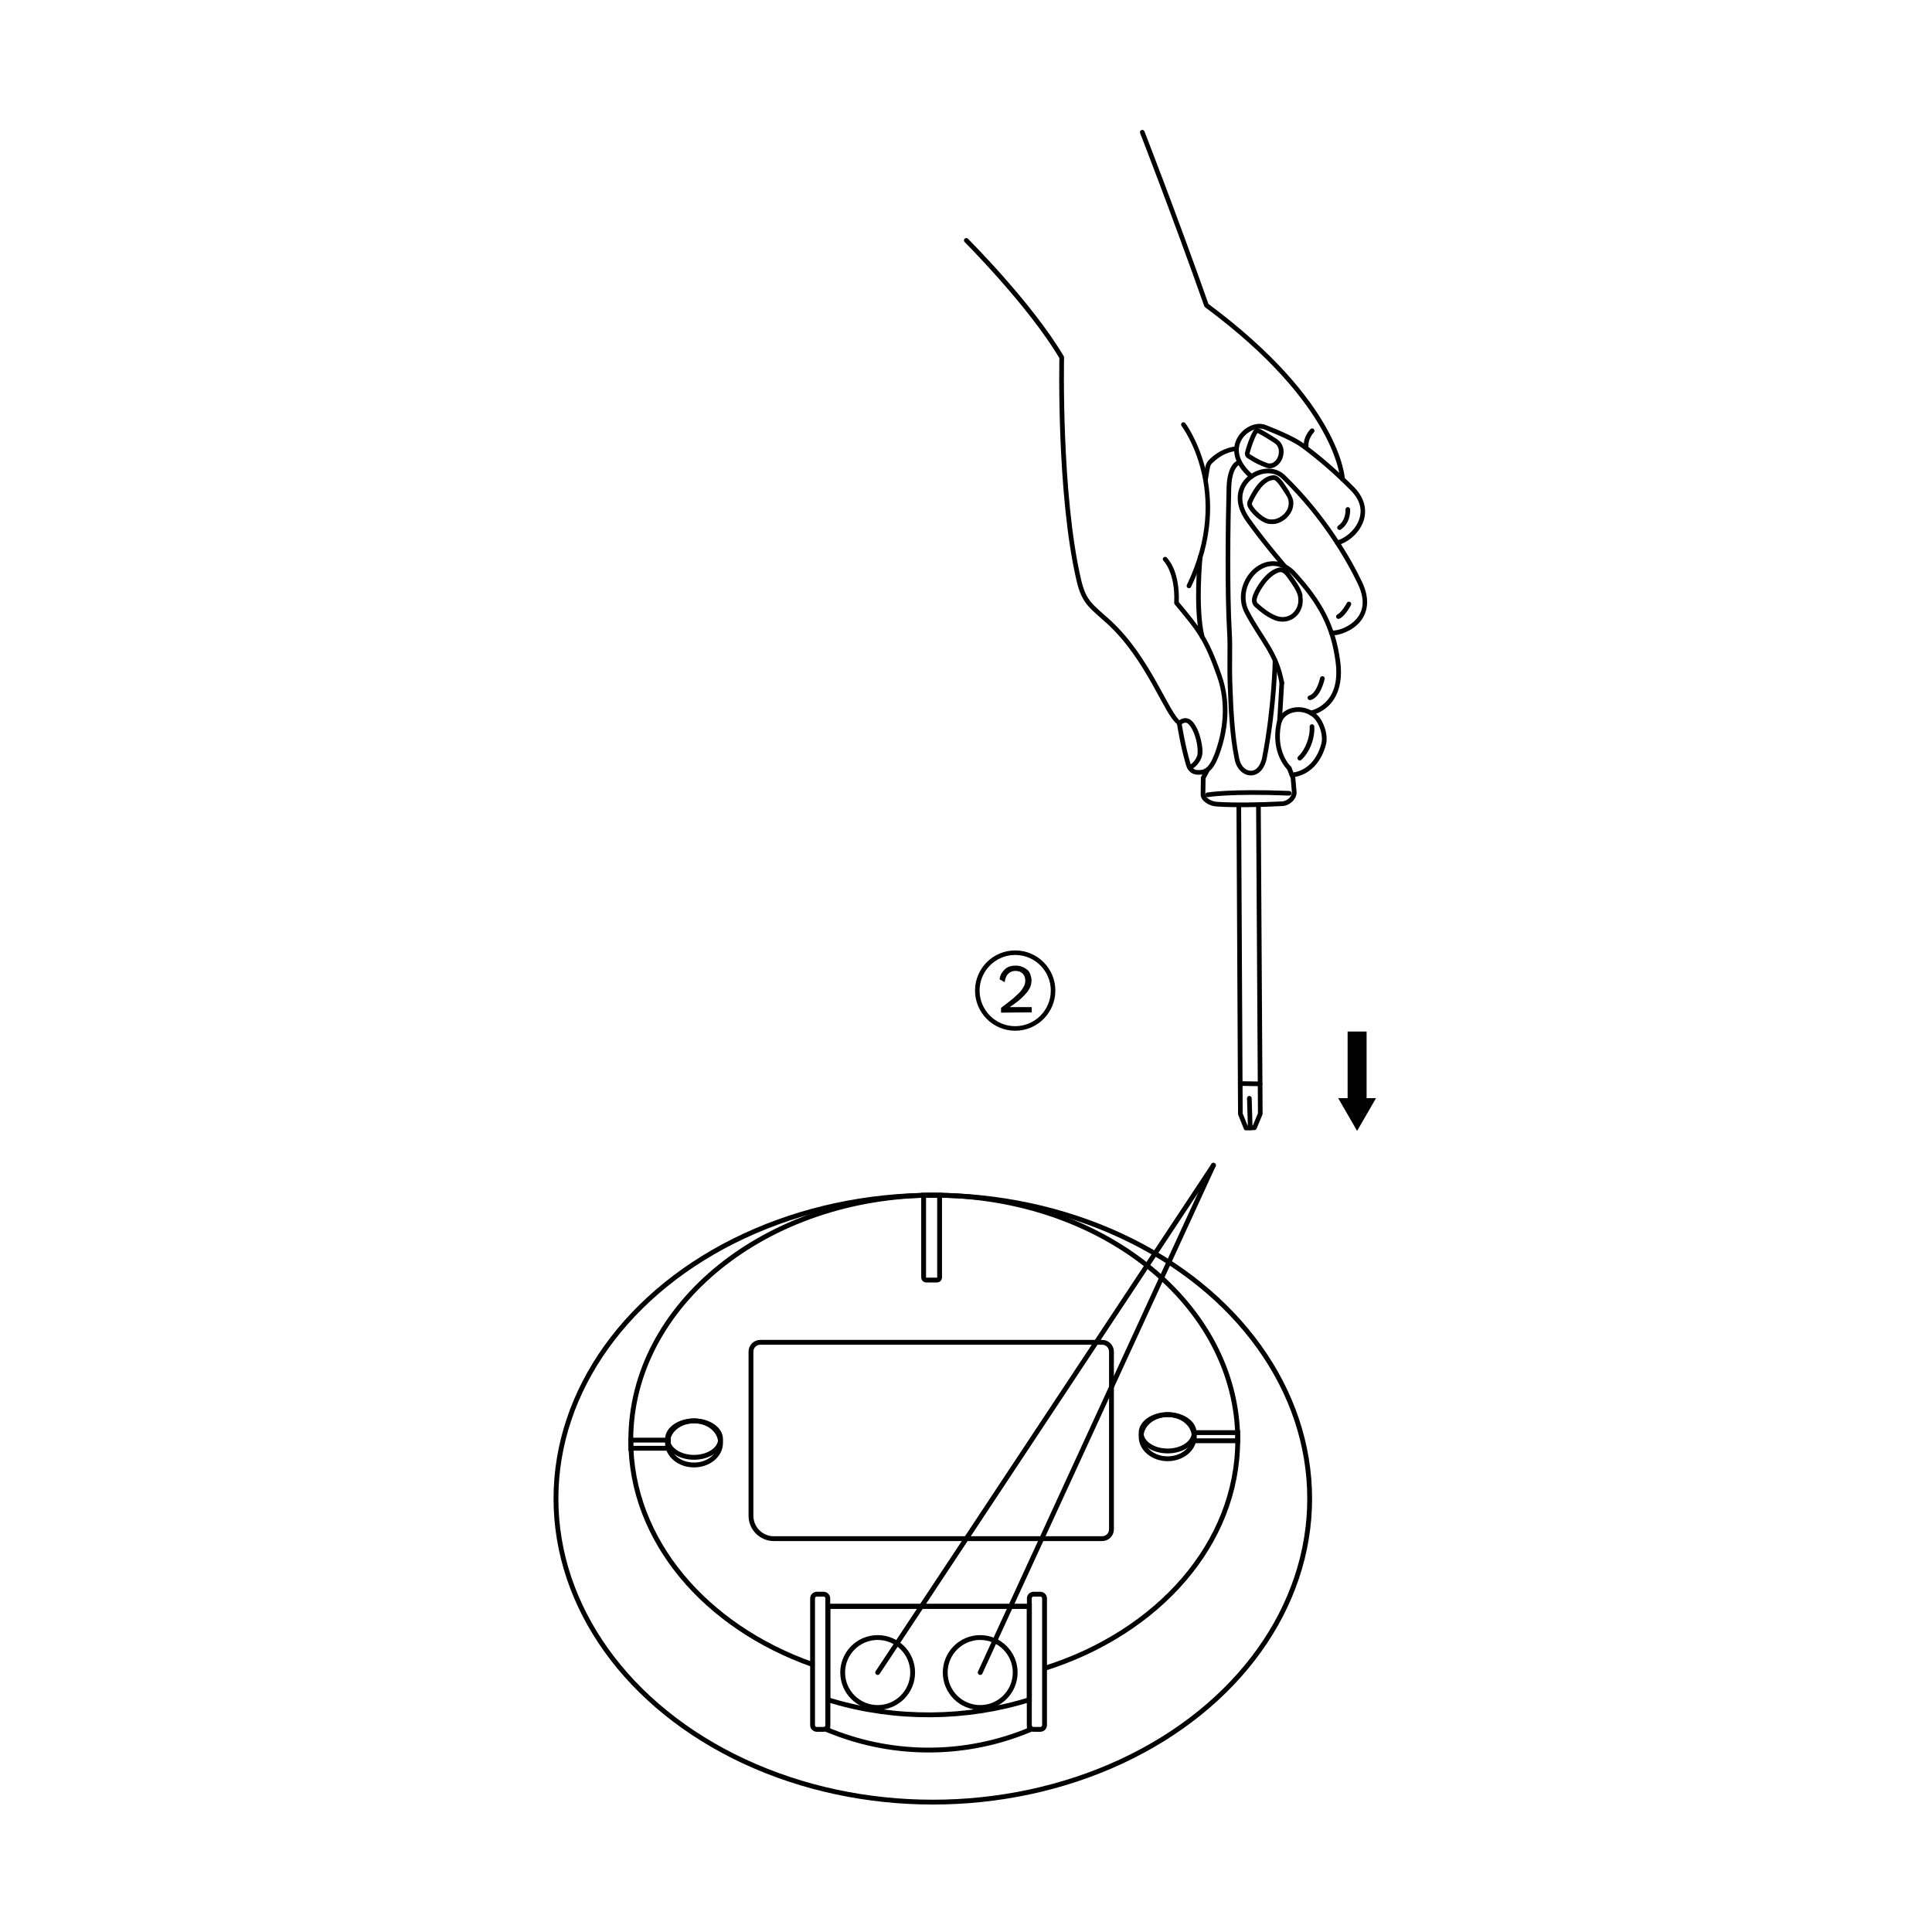 <?xml version="1.0" encoding="utf-8"?>
<!-- Generator: Adobe Illustrator 27.8.1, SVG Export Plug-In . SVG Version: 6.00 Build 0)  -->
<svg version="1.1" xmlns="http://www.w3.org/2000/svg" xmlns:xlink="http://www.w3.org/1999/xlink" x="0px" y="0px"
	 viewBox="0 0 400 400" style="enable-background:new 0 0 400 400;" xml:space="preserve">
<style type="text/css">
	.st0{display:none;}
	.st1{display:inline;}
	.st2{fill:none;stroke:#000000;stroke-width:0.75;stroke-miterlimit:10;}
	.st3{stroke:#000000;stroke-width:0.2;stroke-miterlimit:10;}
	.st4{fill:none;stroke:#000000;stroke-miterlimit:10;}
	.st5{fill:none;stroke:#000000;stroke-linecap:round;stroke-linejoin:round;stroke-miterlimit:10;}
	.st6{stroke:#000000;stroke-width:0.25;stroke-miterlimit:10;}
	.st7{stroke:#000000;stroke-width:0.5;stroke-miterlimit:10;}
	.st8{stroke:#000000;stroke-width:0.4;stroke-miterlimit:10;}
	.st9{fill:none;stroke:#000000;stroke-width:0.5;stroke-miterlimit:10;}
	.st10{fill:none;}
	.st11{fill:none;stroke:#000000;stroke-width:0.75;stroke-miterlimit:10;stroke-dasharray:5.205,5.205;}
	.st12{fill:none;stroke:#000000;stroke-width:0.75;stroke-miterlimit:10;stroke-dasharray:4.899,4.899;}
	.st13{fill:none;stroke:#000000;stroke-width:0.5;stroke-linecap:round;stroke-linejoin:round;stroke-miterlimit:10;}
</style>
<g id="Layer_2" class="st0">
</g>
<g id="Layer_3">
</g>
<g id="Layer_4">
</g>
<g id="Layer_5">
	<g>
		<path d="M260.006,233.879c0.071-0.053,0.127-0.124,0.16-0.206l1.207-2.912
			c0.024-0.06,0.037-0.124,0.036-0.189l-0.382-63.9
			c-0.003-0.265-0.22-0.479-0.485-0.477c-0.265,0.002-0.479,0.218-0.479,0.483
			l0.381,63.804l-1.052,2.535l-1.096,0.037l-1.012-2.519l-0.324-63.725
			c-0-0.128-0.051-0.251-0.142-0.341c-0.091-0.09-0.214-0.141-0.342-0.141
			c-0.128,0.001-0.251,0.053-0.341,0.144c-0.09,0.091-0.14,0.215-0.139,0.343
			l0.325,63.817c0,0.061,0.012,0.121,0.034,0.177l1.169,2.919
			c0.075,0.188,0.26,0.309,0.463,0.303l1.748-0.059
			C259.834,233.969,259.928,233.936,260.006,233.879L260.006,233.879z M260.006,233.879"/>
		<path d="M261.156,224.807c0.133-0.087,0.214-0.235,0.218-0.394
			c0.003-0.128-0.046-0.252-0.135-0.344c-0.089-0.092-0.211-0.146-0.339-0.148
			l-4.118-0.066c-0.128-0.002-0.252,0.047-0.344,0.136
			c-0.092,0.089-0.145,0.212-0.147,0.34c-0.003,0.266,0.209,0.484,0.475,0.488
			l4.118,0.065c0.097,0.002,0.192-0.025,0.273-0.077L261.156,224.807z
			 M261.156,224.807"/>
		<path d="M259.129,233.911c0.131-0.094,0.206-0.247,0.201-0.408l-0.181-6.132
			c-0.004-0.128-0.058-0.25-0.151-0.338c-0.093-0.088-0.218-0.135-0.346-0.131
			c-0.128,0.004-0.25,0.058-0.338,0.152c-0.088,0.093-0.135,0.218-0.131,0.346
			l0.183,6.135c0.009,0.265,0.23,0.474,0.496,0.467
			c0.096-0.002,0.189-0.033,0.268-0.089L259.129,233.911z M259.129,233.911"/>
		<path d="M267.593,165.926c0.544-0.537,0.908-1.252,0.842-2.014l-0.258-2.939
			c-0.004-0.047-0.015-0.092-0.031-0.136l-0.778-1.975
			c-0.099-0.247-0.379-0.368-0.627-0.27c-0.247,0.098-0.369,0.377-0.272,0.624
			l0.754,1.909l0.25,2.869c0.034,0.39-0.171,0.865-0.559,1.247
			c-0.388,0.382-0.936,0.654-1.472,0.682c-4.819,0.261-10.56,0.322-13.665,0.072
			c-0.465-0.038-1.08-0.258-1.531-0.567c-0.451-0.309-0.694-0.674-0.691-0.938
			l0.042-3.327l0.794-1.486c0.061-0.113,0.074-0.246,0.037-0.368
			c-0.037-0.123-0.122-0.225-0.235-0.286c-0.113-0.061-0.245-0.074-0.368-0.037
			c-0.123,0.037-0.226,0.122-0.286,0.235l-0.85,1.592
			c-0.036,0.068-0.055,0.144-0.057,0.221l-0.041,3.445
			c-0.009,0.753,0.509,1.337,1.108,1.747c0.599,0.41,1.324,0.678,2.001,0.733
			c3.211,0.259,8.943,0.192,13.794-0.071c0.811-0.044,1.556-0.425,2.099-0.962
			L267.593,165.926z M267.593,165.926"/>
		<path d="M267.176,164.649c0.136-0.085,0.221-0.23,0.227-0.39
			c0.005-0.128-0.04-0.253-0.127-0.348c-0.087-0.094-0.208-0.15-0.336-0.155
			c-12.294-0.493-17.012,0.328-17.012,0.328c-0.262,0.046-0.438,0.297-0.392,0.559
			c0.046,0.262,0.297,0.438,0.559,0.392c0,0,4.566-0.805,16.807-0.314
			c0.096,0.004,0.191-0.021,0.273-0.072L267.176,164.649z M267.176,164.649"/>
		<path d="M249.193,132.174c0.143-0.117,0.206-0.306,0.163-0.485
			c-0.698-2.873-0.806-6.979-0.727-10.34c0.079-3.361,0.339-5.982,0.339-5.982
			c0.013-0.128-0.026-0.256-0.107-0.355c-0.082-0.1-0.2-0.162-0.328-0.174
			c-0.265-0.026-0.501,0.168-0.527,0.433c0,0-0.262,2.657-0.342,6.056
			c-0.08,3.399,0.012,7.537,0.753,10.589c0.064,0.259,0.324,0.417,0.583,0.354
			c0.071-0.017,0.136-0.049,0.193-0.095L249.193,132.174z M249.193,132.174"/>
		<path d="M249.861,99.664c0.113-0.074,0.189-0.193,0.211-0.326l0.334-2.052
			c0.185-1.134,0.351-1.176,0.799-1.599c2.418-2.286,4.716-2.283,4.716-2.283
			c0.128-0.001,0.251-0.053,0.341-0.144c0.09-0.091,0.14-0.215,0.139-0.343
			c-0.001-0.128-0.053-0.251-0.144-0.341c-0.091-0.09-0.215-0.14-0.343-0.139
			c0,0-2.724,0.044-5.372,2.546c-0.426,0.403-0.881,0.874-1.088,2.146
			l-0.334,2.052c-0.043,0.263,0.135,0.511,0.398,0.554
			c0.119,0.02,0.242-0.006,0.343-0.073L249.861,99.664z M249.861,99.664"/>
		<path d="M260.993,159.659c0.604-0.612,1.059-1.527,1.296-2.759
			c2.046-10.624,2.183-20.146,2.183-20.146c0.003-0.266-0.209-0.484-0.474-0.488
			c-0.128-0.002-0.252,0.047-0.344,0.136c-0.092,0.09-0.145,0.212-0.147,0.34
			c0,0-0.139,9.451-2.166,19.978c-0.21,1.093-0.601,1.823-1.036,2.264
			c-0.435,0.441-0.905,0.615-1.387,0.592c-0.956-0.033-2.002-0.884-2.331-2.426
			c-1.057-4.968-1.26-10.98-1.411-14.738c-0.22-5.461,0.064-7.886-0.154-11.6
			c-0.481-8.198-0.298-22.579-0.112-29.773c0.063-2.422,0.598-3.651,1.055-4.259
			c0.228-0.305,0.437-0.456,0.579-0.536c0.143-0.079,0.171-0.08,0.171-0.08
			c0.262-0.045,0.438-0.294,0.393-0.556c-0.045-0.262-0.294-0.438-0.556-0.393
			c0,0-0.231,0.045-0.482,0.189c-0.251,0.143-0.57,0.388-0.875,0.798
			c-0.613,0.816-1.18,2.259-1.246,4.814c-0.187,7.211-0.374,21.574,0.112,29.852
			c0.213,3.639-0.069,6.077,0.153,11.582c0.151,3.75,0.347,9.801,1.432,14.899
			c0.401,1.886,1.753,3.141,3.241,3.193c0.743,0.026,1.504-0.269,2.107-0.882
			L260.993,159.659z M260.993,159.659"/>
		<path d="M250.397,159.66c0.733-0.602,1.348-1.589,1.942-3.154
			c1.805-4.761,2.672-10.745,0.561-16.748c-2.764-7.863-4.386-9.748-8.841-15.11
			c0.117-3.207-0.454-5.509-1.096-6.989c-0.657-1.516-1.403-2.239-1.403-2.239
			c-0.193-0.183-0.498-0.176-0.682,0.017c-0.183,0.193-0.176,0.498,0.017,0.681
			c0,0,0.584,0.543,1.182,1.924c0.599,1.382,1.177,3.569,1.028,6.764
			c-0.006,0.119,0.033,0.237,0.109,0.329c4.56,5.49,6.007,7.064,8.776,14.94
			c2.017,5.736,1.192,11.484-0.554,16.091c-0.562,1.482-1.119,2.312-1.652,2.751
			c-0.533,0.439-1.057,0.542-1.754,0.52c-0.469-0.015-0.763-0.142-1.001-0.359
			c-0.238-0.217-0.429-0.557-0.569-1.027c-1.099-3.682-1.831-8.361-1.831-8.361
			c-0.019-0.124-0.086-0.236-0.187-0.312c-0.526-0.393-1.271-1.455-2.114-2.916
			c-0.843-1.461-1.816-3.325-2.968-5.367c-2.305-4.084-5.323-8.887-9.515-12.713
			c-1.757-1.603-3.009-2.585-3.925-3.685c-0.916-1.1-1.534-2.332-2.061-4.573
			c-4.17-17.741-3.556-46.115-3.556-46.115c0.002-0.089-0.021-0.178-0.066-0.255
			c-6.523-11.072-19.84-24.329-19.84-24.329
			c-0.189-0.187-0.493-0.186-0.681,0.002c-0.188,0.188-0.189,0.494-0.001,0.682
			c0,0,13.2,13.192,19.622,24.041c-0.006,0.278-0.625,28.3,3.581,46.194
			c0.548,2.331,1.248,3.759,2.257,4.972c1.009,1.213,2.286,2.2,4.018,3.78
			c4.065,3.709,7.039,8.423,9.325,12.474c1.143,2.025,2.114,3.885,2.973,5.375
			c0.798,1.384,1.471,2.355,2.202,2.978c0.014,0.091,0.723,4.661,1.841,8.407
			c0.172,0.577,0.431,1.086,0.843,1.462c0.413,0.376,0.972,0.588,1.621,0.609
			C248.828,160.426,249.664,160.262,250.397,159.66L250.397,159.66z M250.397,159.66"/>
		<path d="M270.335,160.06c1.525-0.848,3.266-2.555,4.165-5.815
			c0.301-1.09,0.162-2.323-0.192-3.451c-0.354-1.128-0.92-2.151-1.607-2.811
			c-1.406-1.353-3.306-1.789-4.956-1.46c-1.649,0.329-3.09,1.461-3.448,3.207
			c-0.643,3.137-0.089,5.556,0.639,7.179c0.728,1.623,1.654,2.486,1.654,2.486
			c0.196,0.18,0.5,0.168,0.681-0.027c0.087-0.094,0.134-0.218,0.129-0.347
			c-0.005-0.128-0.06-0.249-0.154-0.336c0,0-0.771-0.706-1.429-2.171
			c-0.658-1.466-1.177-3.654-0.575-6.59c0.273-1.331,1.344-2.185,2.692-2.454
			c1.349-0.269,2.929,0.087,4.096,1.209c0.51,0.49,1.044,1.403,1.357,2.402
			c0.313,0.999,0.408,2.082,0.18,2.909c-0.839,3.039-2.379,4.492-3.703,5.229
			c-1.324,0.737-2.399,0.737-2.399,0.737c-0.128,0-0.251,0.052-0.341,0.142
			c-0.09,0.091-0.141,0.214-0.14,0.342c0.001,0.128,0.052,0.251,0.144,0.341
			c0.091,0.09,0.215,0.14,0.343,0.139c0,0,1.337-0.01,2.862-0.859
			L270.335,160.06z M270.335,160.06"/>
		<path d="M247.389,158.797c0.482-0.41,1.048-1.052,1.383-1.985
			c0.336-0.938,0.19-2.324-0.166-3.765c-0.356-1.441-0.942-2.888-1.809-3.755
			c-0.693-0.694-1.553-0.694-2.104-0.47c-0.552,0.225-0.901,0.612-0.901,0.612
			c-0.086,0.095-0.131,0.221-0.124,0.349c0.007,0.128,0.064,0.248,0.159,0.334
			c0.197,0.178,0.502,0.163,0.681-0.034c0,0,0.233-0.244,0.547-0.372
			c0.314-0.127,0.607-0.193,1.058,0.259c0.622,0.623,1.223,1.965,1.553,3.301
			c0.33,1.336,0.371,2.713,0.193,3.211c-0.533,1.49-1.743,2.013-1.743,2.013
			c-0.243,0.107-0.353,0.392-0.247,0.635c0.051,0.118,0.147,0.21,0.267,0.257
			c0.12,0.047,0.253,0.044,0.37-0.008c0,0,0.398-0.177,0.883-0.582
			L247.389,158.797z M247.389,158.797"/>
		<path d="M246.433,121.706c0.07-0.048,0.127-0.113,0.164-0.19
			c9.528-19.703-1.193-33.909-1.193-33.909c-0.078-0.103-0.193-0.17-0.32-0.187
			c-0.127-0.018-0.256,0.016-0.358,0.094c-0.211,0.162-0.252,0.464-0.091,0.676
			c0,0,10.42,13.62,1.094,32.906c-0.116,0.239-0.016,0.528,0.224,0.644
			C246.108,121.814,246.29,121.801,246.433,121.706L246.433,121.706z M246.433,121.706"/>
		<path d="M269.395,157.346c0.011-0.007,0.021-0.014,0.032-0.022
			c1.758-1.597,2.845-4.507,2.683-6.925c-0.019-0.265-0.249-0.465-0.515-0.447
			c-0.265,0.018-0.465,0.247-0.448,0.512c0.138,2.058-0.915,4.823-2.37,6.145
			c-0.095,0.086-0.152,0.206-0.158,0.335c-0.006,0.128,0.039,0.253,0.125,0.348
			c0.169,0.186,0.453,0.211,0.652,0.056L269.395,157.346z M269.395,157.346"/>
		<path d="M275.025,146.173c1.667-1.59,3.115-4.478,2.435-9.392
			c-0.982-7.094-3.535-12.22-9.444-18.599c-0.007-0.007-0.014-0.013-0.02-0.019
			c-1.482-1.431-3.111-2.027-4.643-1.962c-1.532,0.066-2.945,0.775-4.045,1.845
			c-2.202,2.139-3.234,5.77-1.586,8.897c1.546,2.933,3.077,5.038,4.344,7.161
			c1.266,2.123,2.276,4.259,2.844,7.34c0.049,0.262,0.3,0.434,0.562,0.386
			c0.261-0.048,0.434-0.298,0.387-0.56c-0.591-3.205-1.669-5.486-2.966-7.661
			c-1.297-2.175-2.804-4.246-4.316-7.115c-1.426-2.703-0.514-5.892,1.404-7.756
			c0.959-0.932,2.154-1.518,3.413-1.573c1.259-0.054,2.604,0.41,3.931,1.692
			c5.815,6.283,8.221,11.13,9.179,18.057c0.649,4.683-0.693,7.17-2.148,8.558
			c-1.455,1.387-3.035,1.651-3.035,1.651c-0.126,0.021-0.239,0.091-0.314,0.195
			c-0.074,0.104-0.105,0.234-0.083,0.36c0.021,0.127,0.092,0.239,0.197,0.314
			c0.105,0.074,0.235,0.104,0.361,0.082c0,0,1.874-0.313,3.542-1.903
			L275.025,146.173z M275.025,146.173"/>
		<path d="M265.22,149.689c0.104-0.085,0.168-0.21,0.176-0.345l0.471-7.957
			c0.008-0.128-0.035-0.255-0.121-0.351c-0.085-0.096-0.206-0.154-0.334-0.161
			c-0.266-0.015-0.494,0.188-0.509,0.454l-0.469,7.96
			c-0.015,0.266,0.188,0.494,0.453,0.51
			C265.008,149.805,265.127,149.765,265.22,149.689L265.22,149.689z M265.22,149.689"/>
		<path d="M268.26,127.696c1.125-0.982,1.673-2.578,1.393-4.277
			c0.025-0.08,0.029-0.165,0.011-0.247c-0.338-1.557-1.696-3.285-2.546-4.436
			c-0.295-0.398-0.642-0.754-1.066-0.99c-0.424-0.236-0.945-0.336-1.465-0.186
			c-1.306,0.377-2.402,1.373-3.266,2.44c-0.864,1.067-1.493,2.216-1.817,3.006
			c-0.177,0.431-0.312,0.88-0.298,1.348c0.014,0.469,0.209,0.957,0.616,1.317
			c1.063,0.94,2.087,1.814,3.724,2.58
			C265.308,129.074,267.078,128.728,268.26,127.696L268.26,127.696z M267.627,126.97
			c-0.912,0.797-2.217,1.086-3.672,0.407c-1.524-0.712-2.439-1.492-3.494-2.425
			c-0.218-0.193-0.281-0.369-0.289-0.625c-0.008-0.256,0.074-0.591,0.223-0.955
			c0.28-0.683,0.884-1.784,1.678-2.765c0.794-0.981,1.783-1.831,2.781-2.118
			c0.266-0.076,0.479-0.038,0.729,0.101c0.25,0.139,0.518,0.396,0.758,0.721
			c0.856,1.16,2.132,2.926,2.379,4.064
			C269.039,124.847,268.539,126.173,267.627,126.97L267.627,126.97z M267.627,126.97"/>
		<path d="M280.975,129.373c1.886-1.732,3.018-4.724,1.016-8.91
			c-2.246-4.698-7.333-13.729-15.945-22.077c-2.127-2.062-5.553-1.631-7.729,0.274
			c-1.088,0.953-1.881,2.292-2.039,3.888c-0.159,1.596,0.322,3.424,1.682,5.335
			c3.38,4.747,7.704,9.737,7.704,9.737c0.084,0.097,0.202,0.157,0.33,0.167
			c0.128,0.009,0.254-0.032,0.351-0.116c0.097-0.084,0.156-0.203,0.165-0.331
			c0.009-0.128-0.034-0.254-0.118-0.351c0,0-4.306-4.976-7.645-9.666
			c-1.255-1.762-1.64-3.342-1.508-4.678c0.133-1.336,0.786-2.448,1.713-3.26
			c1.853-1.622,4.722-1.955,6.422-0.307c8.498,8.237,13.538,17.18,15.747,21.8
			c1.87,3.91,0.841,6.278-0.799,7.784c-0.82,0.753-1.816,1.272-2.692,1.572
			c-0.875,0.3-1.684,0.347-1.861,0.304c-0.124-0.03-0.256-0.01-0.365,0.057
			c-0.109,0.067-0.188,0.174-0.218,0.299c-0.03,0.125-0.009,0.256,0.058,0.365
			c0.067,0.109,0.174,0.187,0.299,0.217c0.609,0.147,1.416,0.007,2.4-0.331
			c0.984-0.337,2.09-0.908,3.033-1.774L280.975,129.373z M280.975,129.373"/>
		<path d="M266.342,107.262c0.818-0.75,1.448-1.829,1.436-3.111
			c-0.007-0.763-0.289-1.41-0.784-2.21c-0.008-0.08-0.035-0.157-0.08-0.224
			c-0.166-0.25-0.476-0.742-0.798-1.222c-0.322-0.479-0.63-0.932-0.904-1.21
			c-0.198-0.202-0.394-0.42-0.659-0.602c-0.264-0.182-0.622-0.315-1.014-0.279
			c-1.376,0.126-2.468,1.041-3.312,2.104c-0.845,1.063-1.468,2.305-1.902,3.249
			c-0.168,0.366-0.127,0.774,0.003,1.098c0.13,0.324,0.33,0.602,0.544,0.89
			c0.682,0.919,1.764,1.818,2.405,2.179c0.919,0.518,1.489,0.604,2.335,0.574
			c0.91-0.032,1.913-0.488,2.73-1.237L266.342,107.262z M265.691,106.551
			c-0.661,0.606-1.521,0.962-2.114,0.983c-0.801,0.028-0.989,0.023-1.826-0.449
			c-0.406-0.229-1.552-1.166-2.105-1.911c-0.201-0.272-0.356-0.507-0.424-0.676
			c-0.068-0.169-0.067-0.235-0.021-0.335c0.422-0.916,1.023-2.098,1.782-3.053
			c0.759-0.955,1.648-1.65,2.641-1.742c0.162-0.015,0.245,0.016,0.383,0.111
			c0.138,0.095,0.307,0.268,0.516,0.481c0.135,0.137,0.477,0.607,0.79,1.073
			c0.31,0.462,0.611,0.933,0.789,1.203c0.003,0.004,0.006,0.008,0.008,0.012
			c0.568,0.858,0.696,1.222,0.702,1.911c0.009,0.962-0.461,1.784-1.122,2.39
			L265.691,106.551z M265.691,106.551"/>
		<path d="M279.871,111.32c0.891-0.748,1.668-1.709,2.177-2.818
			c1.018-2.218,0.854-5.072-1.725-7.669c-3.451-3.473-6.551-6.154-10.204-8.892
			c-1.873-1.404-5.156-2.806-8.028-3.943c-1.989-0.788-4.596,0.402-5.858,2.562
			c-0.631,1.08-0.908,2.433-0.557,3.895c0.352,1.462,1.318,3.016,3.105,4.564
			c0.097,0.084,0.223,0.126,0.351,0.117c0.128-0.009,0.247-0.068,0.331-0.165
			c0.084-0.097,0.126-0.223,0.117-0.351c-0.009-0.128-0.069-0.247-0.165-0.331
			c-1.675-1.452-2.505-2.839-2.799-4.061c-0.294-1.222-0.067-2.293,0.452-3.181
			c1.038-1.777,3.298-2.693,4.665-2.152c2.85,1.129,6.127,2.559,7.807,3.819
			c3.621,2.714,6.676,5.359,10.098,8.803c2.355,2.371,2.413,4.665,1.533,6.582
			c-0.879,1.916-2.81,3.406-4.408,3.823c-0.124,0.032-0.23,0.112-0.295,0.223
			s-0.083,0.242-0.051,0.366c0.032,0.124,0.112,0.23,0.223,0.295
			c0.11,0.065,0.242,0.083,0.366,0.051
			C277.975,112.604,278.98,112.069,279.871,111.32L279.871,111.32z M279.871,111.32"/>
		<path d="M263.881,96.719c0.903-0.456,1.437-1.237,1.686-2.013
			c0.249-0.776,0.242-1.547,0.053-2.139c-0.204-0.642-0.599-1.246-1.337-1.716
			c-0.724-0.462-1.903-1.233-2.968-1.804c-0.187-0.1-0.431-0.272-0.784-0.335
			c-0.177-0.032-0.398-0.024-0.601,0.072s-0.365,0.268-0.483,0.471
			c-0.758,1.309-1.356,3.175-1.677,4.4c-0.105,0.399,0.07,0.842,0.307,1.052
			c0.237,0.209,0.469,0.305,0.667,0.44c0.764,0.521,2.154,1.259,3.528,1.709
			c0.477,0.156,1.061,0.14,1.61-0.137L263.881,96.719z M263.448,95.856
			c-0.213,0.108-0.78,0.113-0.877,0.082c-1.257-0.412-2.629-1.141-3.286-1.588
			c-0.274-0.187-0.503-0.304-0.573-0.365c-0.069-0.061-0.049,0.057-0.011-0.085
			c0.307-1.169,0.914-3.013,1.579-4.161c0.048-0.082,0.069-0.086,0.063-0.081
			c-0.008,0.003-0.02-0.005,0.019,0.006c0.072,0.014,0.272,0.115,0.495,0.235
			c1.007,0.541,2.173,1.297,2.906,1.764c0.574,0.365,0.775,0.7,0.933,1.194
			c0.109,0.343,0.133,0.969-0.054,1.55c-0.186,0.582-0.549,1.119-1.197,1.445
			L263.448,95.856z M263.448,95.856"/>
		<path d="M278.241,99.577c0.128-0.095,0.201-0.248,0.195-0.407
			c0,0-0.045-1.046-0.544-2.861c-0.499-1.815-1.453-4.435-3.271-7.689
			c-3.625-6.488-10.699-15.497-24.426-25.694
			c-6.729-19.028-13.248-35.727-13.248-35.727c-0.046-0.12-0.138-0.216-0.256-0.267
			c-0.117-0.051-0.25-0.054-0.37-0.007c-0.12,0.046-0.216,0.139-0.267,0.256
			c-0.052,0.117-0.054,0.25-0.008,0.37c0,0,6.535,16.733,13.284,35.828
			c0.032,0.091,0.091,0.171,0.169,0.228c13.725,10.17,20.717,19.112,24.279,25.487
			c1.781,3.188,2.704,5.734,3.182,7.475c0.479,1.741,0.512,2.64,0.512,2.64
			c0.011,0.266,0.234,0.473,0.501,0.463c0.097-0.003,0.191-0.036,0.269-0.093
			L278.241,99.577z M278.241,99.577"/>
		<path d="M277.309,128.093c0.723-0.345,1.269-1.051,1.693-1.665
			c0.425-0.614,0.704-1.16,0.704-1.16c0.119-0.237,0.025-0.525-0.21-0.646
			c-0.236-0.121-0.526-0.028-0.648,0.208c0,0-0.255,0.493-0.64,1.049
			c-0.385,0.557-0.925,1.157-1.315,1.343c-0.24,0.115-0.342,0.403-0.227,0.644
			C276.781,128.106,277.069,128.208,277.309,128.093L277.309,128.093z M277.309,128.093"/>
		<path d="M271.334,144.939c1.182-0.319,1.859-1.465,2.295-2.456
			c0.436-0.99,0.628-1.908,0.628-1.908c0.055-0.261-0.113-0.516-0.373-0.571
			c-0.261-0.056-0.517,0.11-0.573,0.371c0,0-0.176,0.833-0.566,1.716
			c-0.389,0.884-1,1.733-1.664,1.913c-0.124,0.033-0.229,0.114-0.293,0.225
			c-0.064,0.111-0.081,0.243-0.047,0.367c0.033,0.124,0.114,0.229,0.226,0.293
			c0.111,0.064,0.243,0.081,0.366,0.048L271.334,144.939z M271.334,144.939"/>
		<path d="M277.607,109.638c2.161-1.488,1.924-4.206,1.924-4.206
			c-0.01-0.128-0.07-0.246-0.168-0.329c-0.098-0.083-0.224-0.124-0.352-0.114
			c-0.128,0.01-0.246,0.071-0.329,0.169c-0.083,0.098-0.123,0.225-0.112,0.352
			c0,0,0.166,2.178-1.51,3.332c-0.105,0.073-0.177,0.185-0.2,0.311
			c-0.023,0.126,0.005,0.256,0.078,0.361
			C277.089,109.733,277.388,109.788,277.607,109.638L277.607,109.638z M277.607,109.638"/>
		<path d="M270.739,92.67c0.125-0.102,0.191-0.259,0.176-0.419
			c-0.126-1.402,1.102-2.734,1.102-2.734c0.186-0.191,0.181-0.497-0.01-0.682
			c-0.191-0.185-0.497-0.181-0.682,0.01c0,0-1.549,1.521-1.371,3.495
			c0.024,0.265,0.257,0.461,0.523,0.438
			C270.572,92.769,270.664,92.732,270.739,92.67L270.739,92.67z M270.739,92.67"/>
	</g>
	<path class="st4" d="M216.263,345.415c23.409-7.373,39.994-25.75,39.994-47.253
		c0-28.004-28.129-50.706-62.828-50.706s-62.828,22.702-62.828,50.706
		c0,20.773,15.477,38.628,37.633,46.464"/>
	<path class="st4" d="M228.189,318.562H160.222c-2.618,0-4.741-2.122-4.741-4.741v-33.981
		c0-1.065,0.864-1.929,1.929-1.929h70.779c1.065,0,1.929,0.864,1.929,1.929v36.793
		C230.118,317.699,229.255,318.562,228.189,318.562z"/>
	<path class="st4" d="M194.01,265.025h-2.262c-0.288,0-0.522-0.234-0.522-0.522v-17.048
		h3.307v17.048C194.532,264.791,194.298,265.025,194.01,265.025z"/>
	<ellipse class="st4" cx="143.691" cy="298.742" rx="5.492" ry="4.568"/>
	<ellipse class="st4" cx="241.751" cy="297.452" rx="5.492" ry="4.568"/>
	<rect x="130.602" y="298.161" class="st4" width="7.767" height="1.687"/>
	<rect x="247.226" y="296.608" class="st4" width="9.032" height="1.687"/>
	<ellipse class="st4" cx="193.13" cy="310.283" rx="78.023" ry="62.828"/>
	<circle class="st4" cx="181.712" cy="346.276" r="7.243"/>
	<circle class="st4" cx="202.942" cy="346.276" r="7.243"/>
	<path class="st4" d="M213.112,358.183h-0c-13.058,5.413-27.716,5.535-40.863,0.342
		l-0.865-0.342v-25.607h41.728V358.183z"/>
	<path class="st4" d="M170.505,358.047h-1.389c-0.486,0-0.88-0.394-0.88-0.88v-26.23
		c0-0.486,0.394-0.88,0.88-0.88h1.389c0.486,0,0.88,0.394,0.88,0.88v26.23
		C171.385,357.653,170.991,358.047,170.505,358.047z"/>
	<path class="st4" d="M215.382,358.047h-1.389c-0.486,0-0.88-0.394-0.88-0.88v-26.23
		c0-0.486,0.394-0.88,0.88-0.88h1.389c0.486,0,0.88,0.394,0.88,0.88v26.23
		C216.262,357.653,215.868,358.047,215.382,358.047z"/>
	<path class="st4" d="M213.112,351.908h-0c-13.058,4.086-27.716,4.179-40.863,0.258
		l-0.865-0.258v-19.332h41.728V351.908z"/>
	<g>
		<g>
			<polygon points="279.01,227.355 277.056,227.355 280.975,234.141 284.893,227.355 
				282.94,227.355 282.94,213.569 279.01,213.569 			"/>
		</g>
	</g>
	<path d="M210.185,213.403c-4.585,0-8.315-3.73-8.315-8.315s3.731-8.315,8.315-8.315
		c4.585,0,8.315,3.73,8.315,8.315S214.77,213.403,210.185,213.403z M210.185,197.713
		c-4.066,0-7.374,3.308-7.374,7.374s3.308,7.374,7.374,7.374
		c4.066,0,7.374-3.308,7.374-7.374S214.251,197.713,210.185,197.713z"/>
	<g>
		<path d="M207.256,209.655v-0.993c0.943-0.695,1.738-1.341,2.383-1.837
			c0.645-0.546,1.142-1.043,1.539-1.44c0.348-0.397,0.645-0.844,0.844-1.241
			c0.199-0.397,0.248-0.794,0.248-1.192c0-0.546-0.199-1.043-0.546-1.39
			c-0.348-0.348-0.844-0.546-1.49-0.546s-1.192,0.248-1.539,0.645
			c-0.397,0.397-0.596,1.043-0.695,1.688l-1.043-0.596
			c0.05-0.546,0.248-1.043,0.546-1.44c0.298-0.397,0.645-0.794,1.092-1.043
			c0.497-0.248,1.043-0.348,1.688-0.348c0.497,0,0.894,0.05,1.341,0.248
			c0.348,0.099,0.695,0.348,1.043,0.596c0.348,0.248,0.497,0.596,0.645,0.943
			c0.099,0.348,0.248,0.794,0.248,1.192c0,0.596-0.099,1.192-0.397,1.738
			c-0.298,0.596-0.794,1.142-1.44,1.787c-0.645,0.645-1.539,1.341-2.681,2.085l0,0
			c0.099,0,0.248,0,0.397,0c0.199,0,0.348,0,0.546,0c0.199,0,0.298,0,0.397,0h3.227
			v1.092L207.256,209.655L207.256,209.655z"/>
	</g>
	<line class="st5" x1="251.231" y1="241.25" x2="181.712" y2="346.276"/>
	<line class="st5" x1="251.231" y1="241.25" x2="202.942" y2="346.276"/>
	<ellipse class="st4" cx="143.691" cy="297.948" rx="5.492" ry="3.774"/>
	<ellipse class="st4" cx="241.751" cy="296.646" rx="5.492" ry="3.762"/>
</g>
<g id="Layer_6">
</g>
<g id="Layer_7">
</g>
</svg>
